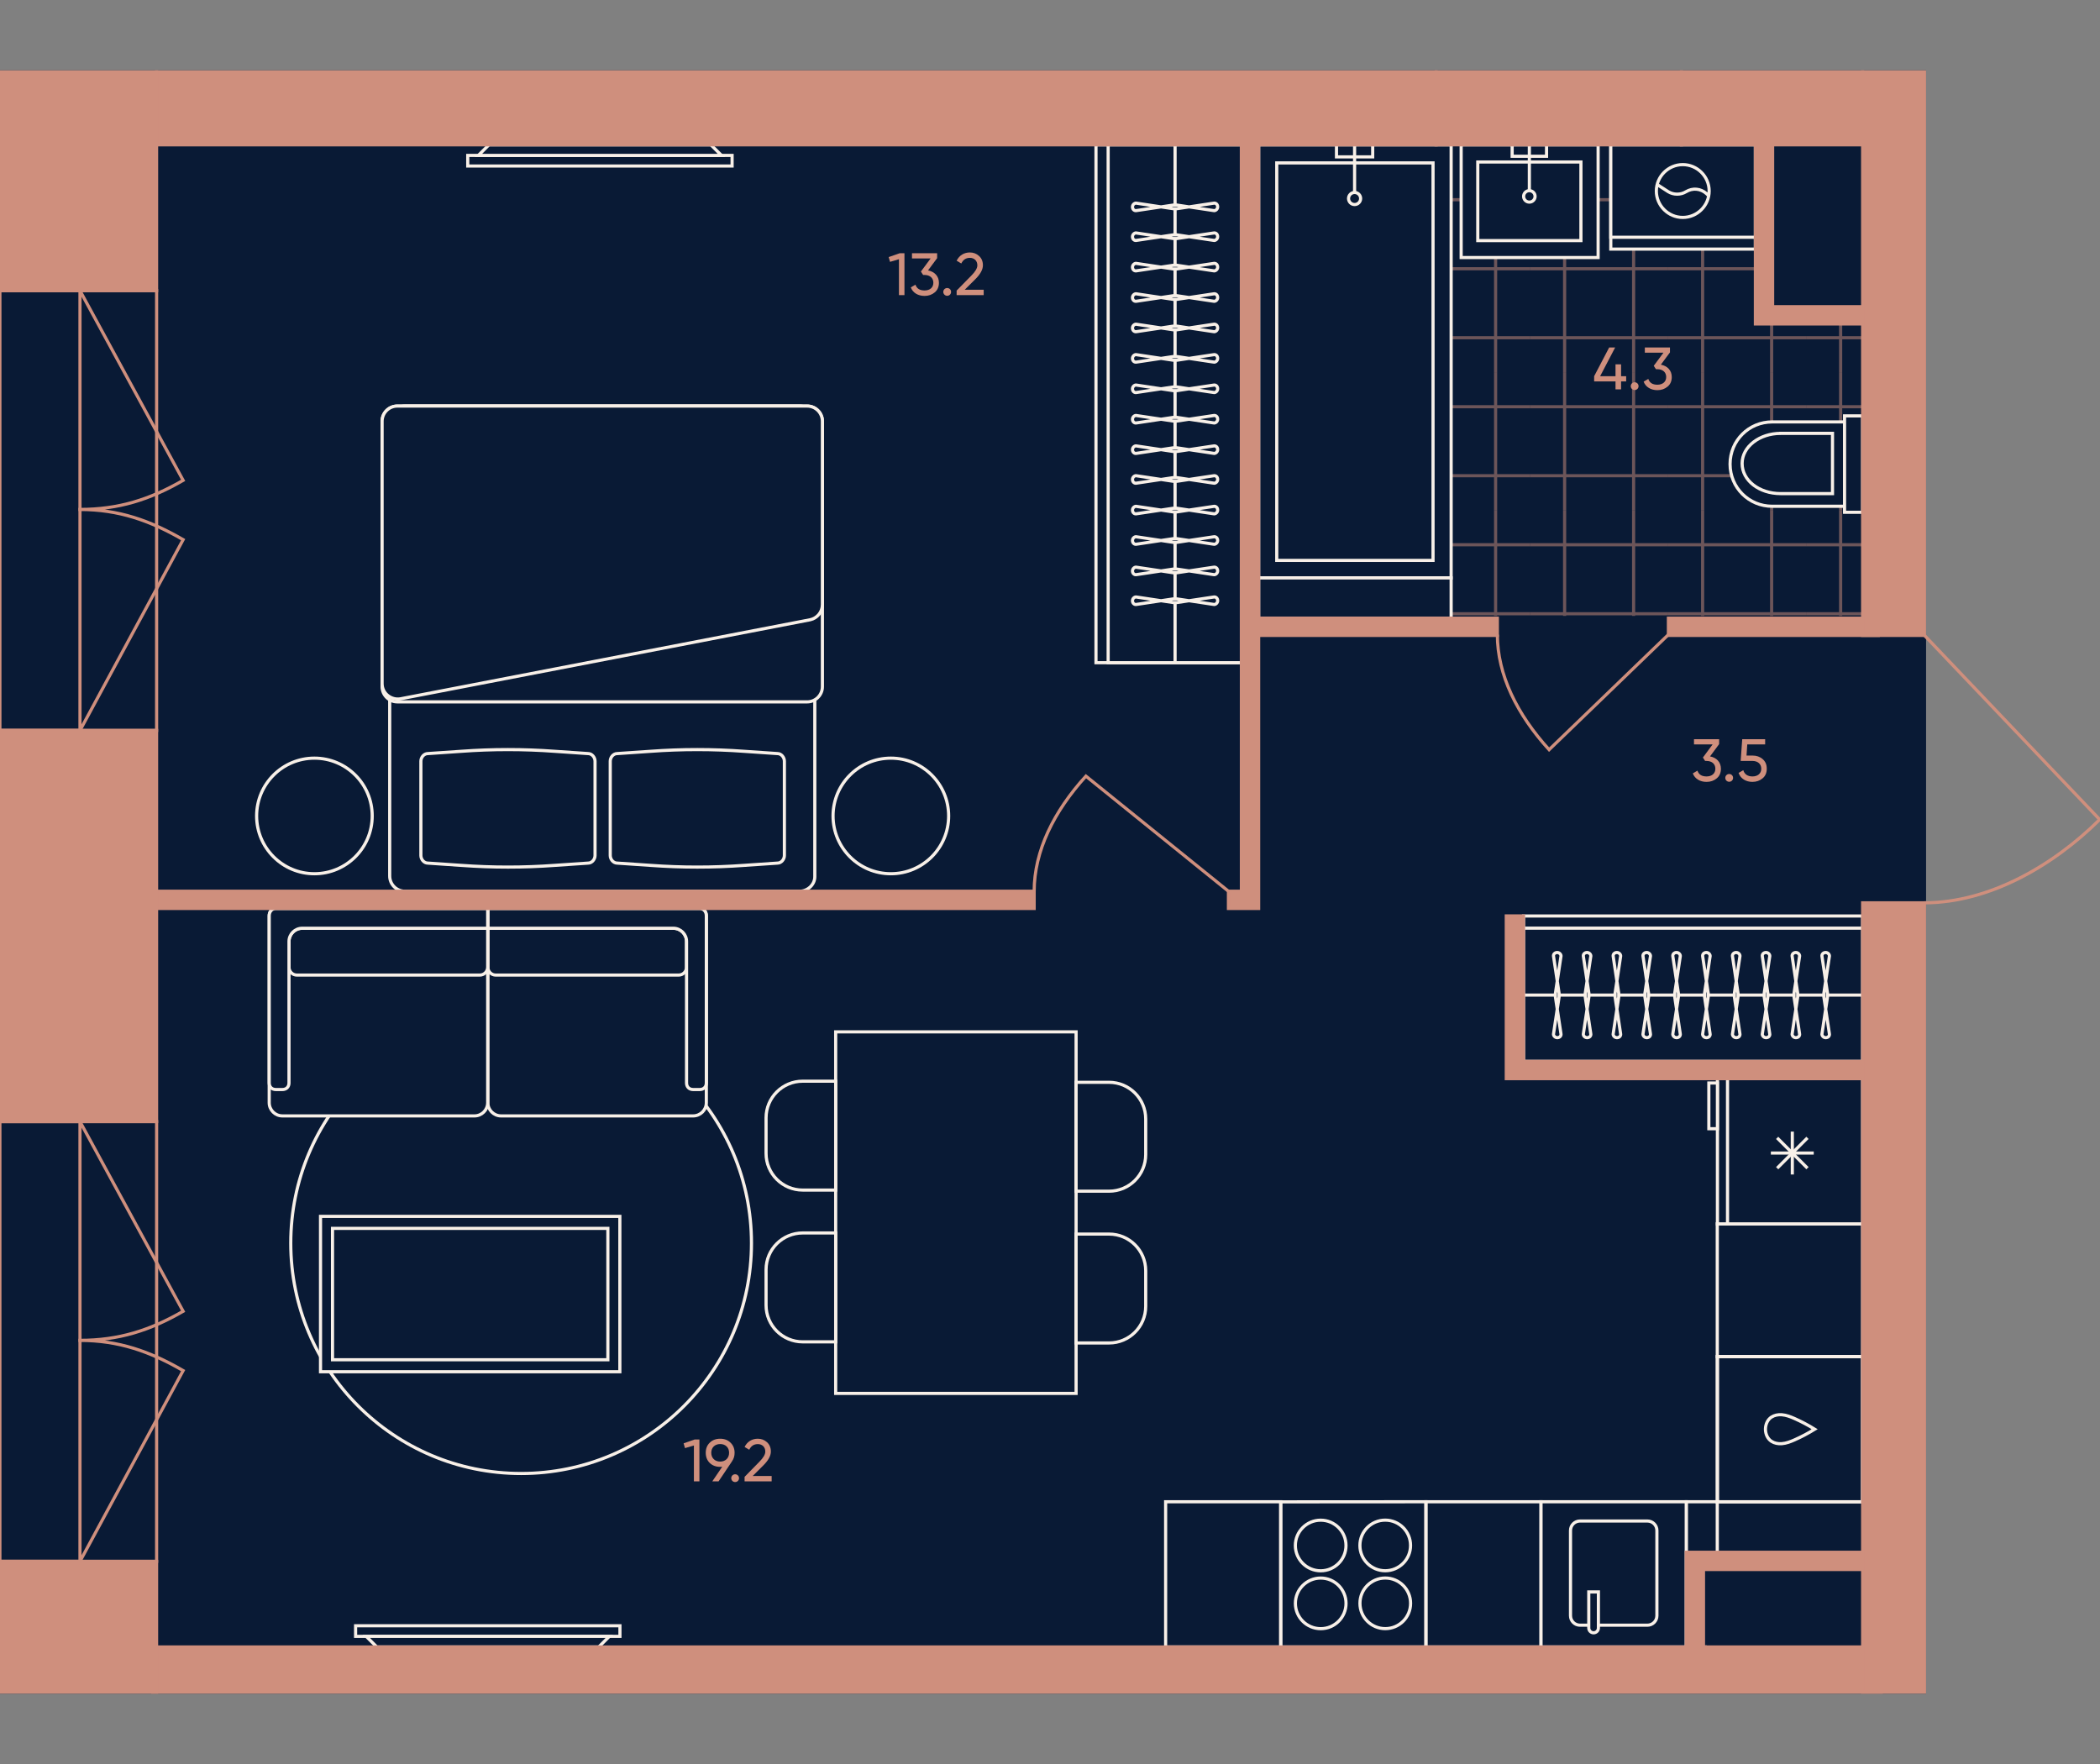 <?xml version="1.0" encoding="utf-8"?>
<!-- Generator: Adobe Illustrator 27.9.0, SVG Export Plug-In . SVG Version: 6.00 Build 0)  -->
<svg version="1.1" id="plan" xmlns="http://www.w3.org/2000/svg" xmlns:xlink="http://www.w3.org/1999/xlink" x="0px" y="0px"
	 viewBox="0 0 500 420" style="enable-background:new 0 0 500 420;" xml:space="preserve">
<rect x="0" y="0" width="500" height="420" fill="#808080" stroke="none"/>
<style type="text/css">
	.st0{fill:#091A35;stroke:#091A35;stroke-width:0.75;}
	.st1{clip-path:url(#SVGID_00000087375271557273978060000003833051342577765515_);}
	.st2{opacity:0.5;clip-path:url(#SVGID_00000180327391740391577800000016638140868239971007_);}
	.st3{fill:none;stroke:#CF8F7D;stroke-width:0.75;}
	.st4{opacity:0.5;clip-path:url(#SVGID_00000071552172184083689210000016603710022525498758_);}
	.st5{opacity:0.5;clip-path:url(#SVGID_00000059997731416145996350000017018552860738037908_);}
	.st6{opacity:0.5;clip-path:url(#SVGID_00000091000933935945071610000004700928238840298118_);}
	.st7{opacity:0.5;clip-path:url(#SVGID_00000112597372875639575000000013796620638880590001_);}
	.st8{opacity:0.5;clip-path:url(#SVGID_00000131368577472846733720000018266540092845624766_);}
	.st9{opacity:0.5;clip-path:url(#SVGID_00000067919439705453006330000017332636124023874459_);}
	.st10{opacity:0.5;clip-path:url(#SVGID_00000106858229136430912180000010247250794753637822_);}
	.st11{opacity:0.5;clip-path:url(#SVGID_00000093175506214403844210000013244603606574800527_);}
	.st12{opacity:0.5;clip-path:url(#SVGID_00000144321526947127712090000011292117337289718184_);}
	.st13{opacity:0.5;clip-path:url(#SVGID_00000095303724199070294130000005995662704496104879_);}
	.st14{opacity:0.5;clip-path:url(#SVGID_00000079475665130545710840000014513330704142431665_);}
	.st15{opacity:0.5;clip-path:url(#SVGID_00000022538530541019437950000014634298922570313883_);}
	.st16{opacity:0.5;clip-path:url(#SVGID_00000050642197661399279360000009314814369366245514_);}
	.st17{opacity:0.5;clip-path:url(#SVGID_00000054262336621417248380000017842350030248687546_);}
	.st18{opacity:0.5;clip-path:url(#SVGID_00000022518554369989871230000000718152496048958868_);}
	.st19{opacity:0.5;clip-path:url(#SVGID_00000183248830324627260710000010506910979024522667_);}
	.st20{opacity:0.5;clip-path:url(#SVGID_00000173874431490155989470000001968347296890292109_);}
	.st21{opacity:0.5;clip-path:url(#SVGID_00000168805268580902931140000015263103297825399718_);}
	.st22{opacity:0.5;clip-path:url(#SVGID_00000101062130312856662450000014123485984348647312_);}
	.st23{fill:#091A35;stroke:#F8F0E8;stroke-width:0.75;}
	.st24{fill:#091A35;}
	.st25{fill:none;stroke:#F8F0E8;stroke-width:0.75;}
	.st26{fill-rule:evenodd;clip-rule:evenodd;fill:#091A35;stroke:#F8F0E8;stroke-width:0.75;}
	.st27{fill:none;stroke:#F8F0E8;stroke-width:0.75;stroke-miterlimit:10;}
	.st28{fill:#CF8F7D;}
	.st29{fill:none;stroke:#CF8F7D;stroke-width:0.75;stroke-miterlimit:10;}
	.st30{fill:#CF8F7D;stroke:#CF8F7D;stroke-width:0.75;stroke-miterlimit:10;}
	.st31{fill:#CF8F7D;stroke:#CF8F7D;stroke-width:0.75;stroke-linecap:square;stroke-miterlimit:10;}
	.st32{fill:none;stroke:#CF8F7D;stroke-width:0.75;stroke-linecap:square;}
</style>
<g id="Floor">
	<polygon id="_x39__00000120518660889086505520000006868866938640661130_" class="st0" points="458.216,151.828 
		458.216,151.828 458.216,17.118 -0.033,17.118 -0.033,402.882 458.216,402.882 458.216,215.49 458.216,215.49 	"/>
	<g id="Wet_Floor_00000127766284320180168700000004580333654216789678_">
		<g>
			<defs>
				<polygon id="SVGID_1_" points="357.006,146.69 299.677,146.69 299.677,34.481 417.948,34.481 417.948,77.13 
					443.483,77.13 443.483,146.69 				"/>
			</defs>
			<clipPath id="SVGID_00000152966308918054914950000009529353276958332604_">
				<use xlink:href="#SVGID_1_"  style="overflow:visible;"/>
			</clipPath>
			<g style="clip-path:url(#SVGID_00000152966308918054914950000009529353276958332604_);">
				<g>
					<defs>
						
							<rect id="SVGID_00000047763057342900724820000008328985324701798587_" x="430.03" y="121.485" width="32.859" height="32.859"/>
					</defs>
					<clipPath id="SVGID_00000078032294197792520360000005027520926972655803_">
						<use xlink:href="#SVGID_00000047763057342900724820000008328985324701798587_"  style="overflow:visible;"/>
					</clipPath>
					<g style="opacity:0.5;clip-path:url(#SVGID_00000078032294197792520360000005027520926972655803_);">
						<line class="st3" x1="462.889" y1="146.129" x2="430.03" y2="146.129"/>
						<line class="st3" x1="430.03" y1="129.7" x2="462.889" y2="129.7"/>
						<line class="st3" x1="438.245" y1="154.344" x2="438.245" y2="121.485"/>
						<line class="st3" x1="454.674" y1="121.485" x2="454.674" y2="154.344"/>
					</g>
				</g>
			</g>
			<g style="clip-path:url(#SVGID_00000152966308918054914950000009529353276958332604_);">
				<g>
					<defs>
						
							<rect id="SVGID_00000103953709148921980780000004340141702101991336_" x="430.03" y="88.626" width="32.859" height="32.859"/>
					</defs>
					<clipPath id="SVGID_00000177472943409937977540000004509789353176753341_">
						<use xlink:href="#SVGID_00000103953709148921980780000004340141702101991336_"  style="overflow:visible;"/>
					</clipPath>
					<g style="opacity:0.5;clip-path:url(#SVGID_00000177472943409937977540000004509789353176753341_);">
						<line class="st3" x1="462.889" y1="113.27" x2="430.03" y2="113.27"/>
						<line class="st3" x1="430.03" y1="96.841" x2="462.889" y2="96.841"/>
						<line class="st3" x1="438.245" y1="121.485" x2="438.245" y2="88.626"/>
						<line class="st3" x1="454.674" y1="88.626" x2="454.674" y2="121.485"/>
					</g>
				</g>
			</g>
			<g style="clip-path:url(#SVGID_00000152966308918054914950000009529353276958332604_);">
				<g>
					<defs>
						
							<rect id="SVGID_00000010275647436937776190000015235261817267678348_" x="430.03" y="55.767" width="32.859" height="32.859"/>
					</defs>
					<clipPath id="SVGID_00000047019734069155448740000000530736765571961271_">
						<use xlink:href="#SVGID_00000010275647436937776190000015235261817267678348_"  style="overflow:visible;"/>
					</clipPath>
					<g style="opacity:0.5;clip-path:url(#SVGID_00000047019734069155448740000000530736765571961271_);">
						<line class="st3" x1="462.889" y1="80.412" x2="430.03" y2="80.412"/>
						<line class="st3" x1="430.03" y1="63.982" x2="462.889" y2="63.982"/>
						<line class="st3" x1="438.245" y1="88.626" x2="438.245" y2="55.767"/>
						<line class="st3" x1="454.674" y1="55.767" x2="454.674" y2="88.626"/>
					</g>
				</g>
			</g>
			<g style="clip-path:url(#SVGID_00000152966308918054914950000009529353276958332604_);">
				<g>
					<defs>
						
							<rect id="SVGID_00000086657894538541721320000005721268072678029994_" x="430.03" y="22.909" width="32.859" height="32.859"/>
					</defs>
					<clipPath id="SVGID_00000028299704714933066730000014434035626136017835_">
						<use xlink:href="#SVGID_00000086657894538541721320000005721268072678029994_"  style="overflow:visible;"/>
					</clipPath>
					<g style="opacity:0.5;clip-path:url(#SVGID_00000028299704714933066730000014434035626136017835_);">
						<line class="st3" x1="462.889" y1="47.553" x2="430.03" y2="47.553"/>
						<line class="st3" x1="430.03" y1="31.123" x2="462.889" y2="31.123"/>
						<line class="st3" x1="438.245" y1="55.767" x2="438.245" y2="22.909"/>
						<line class="st3" x1="454.674" y1="22.909" x2="454.674" y2="55.767"/>
					</g>
				</g>
			</g>
			<g style="clip-path:url(#SVGID_00000152966308918054914950000009529353276958332604_);">
				<g>
					<defs>
						
							<rect id="SVGID_00000035516567251761107850000004324946620218422922_" x="397.171" y="121.485" width="32.859" height="32.859"/>
					</defs>
					<clipPath id="SVGID_00000042733230329391273910000001378909487656429964_">
						<use xlink:href="#SVGID_00000035516567251761107850000004324946620218422922_"  style="overflow:visible;"/>
					</clipPath>
					<g style="opacity:0.5;clip-path:url(#SVGID_00000042733230329391273910000001378909487656429964_);">
						<line class="st3" x1="430.03" y1="146.129" x2="397.171" y2="146.129"/>
						<line class="st3" x1="397.171" y1="129.7" x2="430.03" y2="129.7"/>
						<line class="st3" x1="405.386" y1="154.344" x2="405.386" y2="121.485"/>
						<line class="st3" x1="421.815" y1="121.485" x2="421.815" y2="154.344"/>
					</g>
				</g>
			</g>
			<g style="clip-path:url(#SVGID_00000152966308918054914950000009529353276958332604_);">
				<g>
					<defs>
						
							<rect id="SVGID_00000170270803724523103070000003744642334528178596_" x="397.171" y="88.626" width="32.859" height="32.859"/>
					</defs>
					<clipPath id="SVGID_00000064333023958699600930000006686932169248902287_">
						<use xlink:href="#SVGID_00000170270803724523103070000003744642334528178596_"  style="overflow:visible;"/>
					</clipPath>
					<g style="opacity:0.5;clip-path:url(#SVGID_00000064333023958699600930000006686932169248902287_);">
						<line class="st3" x1="430.03" y1="113.27" x2="397.171" y2="113.27"/>
						<line class="st3" x1="397.171" y1="96.841" x2="430.03" y2="96.841"/>
						<line class="st3" x1="405.386" y1="121.485" x2="405.386" y2="88.626"/>
						<line class="st3" x1="421.815" y1="88.626" x2="421.815" y2="121.485"/>
					</g>
				</g>
			</g>
			<g style="clip-path:url(#SVGID_00000152966308918054914950000009529353276958332604_);">
				<g>
					<defs>
						
							<rect id="SVGID_00000015325101629754979830000014805391812264111033_" x="397.171" y="55.767" width="32.859" height="32.859"/>
					</defs>
					<clipPath id="SVGID_00000065070069899027052590000003586924525716009388_">
						<use xlink:href="#SVGID_00000015325101629754979830000014805391812264111033_"  style="overflow:visible;"/>
					</clipPath>
					<g style="opacity:0.5;clip-path:url(#SVGID_00000065070069899027052590000003586924525716009388_);">
						<line class="st3" x1="430.03" y1="80.412" x2="397.171" y2="80.412"/>
						<line class="st3" x1="397.171" y1="63.982" x2="430.03" y2="63.982"/>
						<line class="st3" x1="405.386" y1="88.626" x2="405.386" y2="55.767"/>
						<line class="st3" x1="421.815" y1="55.767" x2="421.815" y2="88.626"/>
					</g>
				</g>
			</g>
			<g style="clip-path:url(#SVGID_00000152966308918054914950000009529353276958332604_);">
				<g>
					<defs>
						
							<rect id="SVGID_00000163074626609949626920000003772248296600833185_" x="397.171" y="22.909" width="32.859" height="32.859"/>
					</defs>
					<clipPath id="SVGID_00000034082442800527381460000016778741994647728568_">
						<use xlink:href="#SVGID_00000163074626609949626920000003772248296600833185_"  style="overflow:visible;"/>
					</clipPath>
					<g style="opacity:0.5;clip-path:url(#SVGID_00000034082442800527381460000016778741994647728568_);">
						<line class="st3" x1="430.03" y1="47.553" x2="397.171" y2="47.553"/>
						<line class="st3" x1="397.171" y1="31.123" x2="430.03" y2="31.123"/>
						<line class="st3" x1="405.386" y1="55.767" x2="405.386" y2="22.909"/>
						<line class="st3" x1="421.815" y1="22.909" x2="421.815" y2="55.767"/>
					</g>
				</g>
			</g>
			<g style="clip-path:url(#SVGID_00000152966308918054914950000009529353276958332604_);">
				<g>
					<defs>
						
							<rect id="SVGID_00000124874509852873615420000004914394148004841392_" x="364.312" y="121.485" width="32.859" height="32.859"/>
					</defs>
					<clipPath id="SVGID_00000107568966443167969580000016162133624659294096_">
						<use xlink:href="#SVGID_00000124874509852873615420000004914394148004841392_"  style="overflow:visible;"/>
					</clipPath>
					<g style="opacity:0.5;clip-path:url(#SVGID_00000107568966443167969580000016162133624659294096_);">
						<line class="st3" x1="397.171" y1="146.129" x2="364.312" y2="146.129"/>
						<line class="st3" x1="364.312" y1="129.7" x2="397.171" y2="129.7"/>
						<line class="st3" x1="372.527" y1="154.344" x2="372.527" y2="121.485"/>
						<line class="st3" x1="388.957" y1="121.485" x2="388.957" y2="154.344"/>
					</g>
				</g>
			</g>
			<g style="clip-path:url(#SVGID_00000152966308918054914950000009529353276958332604_);">
				<g>
					<defs>
						
							<rect id="SVGID_00000011722801059904580730000010188797208162000777_" x="364.312" y="88.626" width="32.859" height="32.859"/>
					</defs>
					<clipPath id="SVGID_00000150067442418103053450000008481818927027384966_">
						<use xlink:href="#SVGID_00000011722801059904580730000010188797208162000777_"  style="overflow:visible;"/>
					</clipPath>
					<g style="opacity:0.5;clip-path:url(#SVGID_00000150067442418103053450000008481818927027384966_);">
						<line class="st3" x1="397.171" y1="113.27" x2="364.312" y2="113.27"/>
						<line class="st3" x1="364.312" y1="96.841" x2="397.171" y2="96.841"/>
						<line class="st3" x1="372.527" y1="121.485" x2="372.527" y2="88.626"/>
						<line class="st3" x1="388.957" y1="88.626" x2="388.957" y2="121.485"/>
					</g>
				</g>
			</g>
			<g style="clip-path:url(#SVGID_00000152966308918054914950000009529353276958332604_);">
				<g>
					<defs>
						
							<rect id="SVGID_00000072980401785266148340000012719843767123163562_" x="364.312" y="55.767" width="32.859" height="32.859"/>
					</defs>
					<clipPath id="SVGID_00000109729352312536921760000012433224792237167537_">
						<use xlink:href="#SVGID_00000072980401785266148340000012719843767123163562_"  style="overflow:visible;"/>
					</clipPath>
					<g style="opacity:0.5;clip-path:url(#SVGID_00000109729352312536921760000012433224792237167537_);">
						<line class="st3" x1="397.171" y1="80.412" x2="364.312" y2="80.412"/>
						<line class="st3" x1="364.312" y1="63.982" x2="397.171" y2="63.982"/>
						<line class="st3" x1="372.527" y1="88.626" x2="372.527" y2="55.767"/>
						<line class="st3" x1="388.957" y1="55.767" x2="388.957" y2="88.626"/>
					</g>
				</g>
			</g>
			<g style="clip-path:url(#SVGID_00000152966308918054914950000009529353276958332604_);">
				<g>
					<defs>
						
							<rect id="SVGID_00000114050508342913417290000014169905643727495811_" x="364.312" y="22.909" width="32.859" height="32.859"/>
					</defs>
					<clipPath id="SVGID_00000056391229365512259550000001067409913773182124_">
						<use xlink:href="#SVGID_00000114050508342913417290000014169905643727495811_"  style="overflow:visible;"/>
					</clipPath>
					<g style="opacity:0.5;clip-path:url(#SVGID_00000056391229365512259550000001067409913773182124_);">
						<line class="st3" x1="397.171" y1="47.553" x2="364.312" y2="47.553"/>
						<line class="st3" x1="364.312" y1="31.123" x2="397.171" y2="31.123"/>
						<line class="st3" x1="372.527" y1="55.767" x2="372.527" y2="22.909"/>
						<line class="st3" x1="388.957" y1="22.909" x2="388.957" y2="55.767"/>
					</g>
				</g>
			</g>
			<g style="clip-path:url(#SVGID_00000152966308918054914950000009529353276958332604_);">
				<g>
					<defs>
						
							<rect id="SVGID_00000029760807451672451920000010057216983492994184_" x="331.454" y="121.485" width="32.859" height="32.859"/>
					</defs>
					<clipPath id="SVGID_00000016782769668709487080000009762723618028010660_">
						<use xlink:href="#SVGID_00000029760807451672451920000010057216983492994184_"  style="overflow:visible;"/>
					</clipPath>
					<g style="opacity:0.5;clip-path:url(#SVGID_00000016782769668709487080000009762723618028010660_);">
						<line class="st3" x1="364.312" y1="146.129" x2="331.454" y2="146.129"/>
						<line class="st3" x1="331.454" y1="129.7" x2="364.312" y2="129.7"/>
						<line class="st3" x1="339.668" y1="154.344" x2="339.668" y2="121.485"/>
						<line class="st3" x1="356.098" y1="121.485" x2="356.098" y2="154.344"/>
					</g>
				</g>
			</g>
			<g style="clip-path:url(#SVGID_00000152966308918054914950000009529353276958332604_);">
				<g>
					<defs>
						
							<rect id="SVGID_00000001665619855710055310000001912095622218814638_" x="331.454" y="88.626" width="32.859" height="32.859"/>
					</defs>
					<clipPath id="SVGID_00000049183135423873513730000006771719791660941955_">
						<use xlink:href="#SVGID_00000001665619855710055310000001912095622218814638_"  style="overflow:visible;"/>
					</clipPath>
					<g style="opacity:0.5;clip-path:url(#SVGID_00000049183135423873513730000006771719791660941955_);">
						<line class="st3" x1="364.312" y1="113.27" x2="331.454" y2="113.27"/>
						<line class="st3" x1="331.454" y1="96.841" x2="364.312" y2="96.841"/>
						<line class="st3" x1="339.668" y1="121.485" x2="339.668" y2="88.626"/>
						<line class="st3" x1="356.098" y1="88.626" x2="356.098" y2="121.485"/>
					</g>
				</g>
			</g>
			<g style="clip-path:url(#SVGID_00000152966308918054914950000009529353276958332604_);">
				<g>
					<defs>
						
							<rect id="SVGID_00000088813776117594282990000007216833317996169873_" x="331.454" y="55.767" width="32.859" height="32.859"/>
					</defs>
					<clipPath id="SVGID_00000039129149905048302260000011203380208241620386_">
						<use xlink:href="#SVGID_00000088813776117594282990000007216833317996169873_"  style="overflow:visible;"/>
					</clipPath>
					<g style="opacity:0.5;clip-path:url(#SVGID_00000039129149905048302260000011203380208241620386_);">
						<line class="st3" x1="364.312" y1="80.412" x2="331.454" y2="80.412"/>
						<line class="st3" x1="331.454" y1="63.982" x2="364.312" y2="63.982"/>
						<line class="st3" x1="339.668" y1="88.626" x2="339.668" y2="55.767"/>
						<line class="st3" x1="356.098" y1="55.767" x2="356.098" y2="88.626"/>
					</g>
				</g>
			</g>
			<g style="clip-path:url(#SVGID_00000152966308918054914950000009529353276958332604_);">
				<g>
					<defs>
						
							<rect id="SVGID_00000079455218398766113530000009209274876124861337_" x="331.454" y="22.909" width="32.859" height="32.859"/>
					</defs>
					<clipPath id="SVGID_00000102541177878134146440000004187497059918490283_">
						<use xlink:href="#SVGID_00000079455218398766113530000009209274876124861337_"  style="overflow:visible;"/>
					</clipPath>
					<g style="opacity:0.5;clip-path:url(#SVGID_00000102541177878134146440000004187497059918490283_);">
						<line class="st3" x1="364.312" y1="47.553" x2="331.454" y2="47.553"/>
						<line class="st3" x1="331.454" y1="31.123" x2="364.312" y2="31.123"/>
						<line class="st3" x1="339.668" y1="55.767" x2="339.668" y2="22.909"/>
						<line class="st3" x1="356.098" y1="22.909" x2="356.098" y2="55.767"/>
					</g>
				</g>
			</g>
			<g style="clip-path:url(#SVGID_00000152966308918054914950000009529353276958332604_);">
				<g>
					<defs>
						
							<rect id="SVGID_00000170988289895326496230000011010953418918736786_" x="298.595" y="121.485" width="32.859" height="32.859"/>
					</defs>
					<clipPath id="SVGID_00000134251706756393665300000018206680228091217027_">
						<use xlink:href="#SVGID_00000170988289895326496230000011010953418918736786_"  style="overflow:visible;"/>
					</clipPath>
					<g style="opacity:0.5;clip-path:url(#SVGID_00000134251706756393665300000018206680228091217027_);">
						<line class="st3" x1="331.454" y1="146.129" x2="298.595" y2="146.129"/>
						<line class="st3" x1="298.595" y1="129.7" x2="331.454" y2="129.7"/>
						<line class="st3" x1="306.81" y1="154.344" x2="306.81" y2="121.485"/>
						<line class="st3" x1="323.239" y1="121.485" x2="323.239" y2="154.344"/>
					</g>
				</g>
			</g>
			<g style="clip-path:url(#SVGID_00000152966308918054914950000009529353276958332604_);">
				<g>
					<defs>
						
							<rect id="SVGID_00000056403136838050870620000003751401739701369510_" x="298.595" y="88.626" width="32.859" height="32.859"/>
					</defs>
					<clipPath id="SVGID_00000128468412402083755940000001783362813984102816_">
						<use xlink:href="#SVGID_00000056403136838050870620000003751401739701369510_"  style="overflow:visible;"/>
					</clipPath>
					<g style="opacity:0.5;clip-path:url(#SVGID_00000128468412402083755940000001783362813984102816_);">
						<line class="st3" x1="331.454" y1="113.27" x2="298.595" y2="113.27"/>
						<line class="st3" x1="298.595" y1="96.841" x2="331.454" y2="96.841"/>
						<line class="st3" x1="306.81" y1="121.485" x2="306.81" y2="88.626"/>
						<line class="st3" x1="323.239" y1="88.626" x2="323.239" y2="121.485"/>
					</g>
				</g>
			</g>
			<g style="clip-path:url(#SVGID_00000152966308918054914950000009529353276958332604_);">
				<g>
					<defs>
						
							<rect id="SVGID_00000152222743985513520270000016479437258232180140_" x="298.595" y="55.767" width="32.859" height="32.859"/>
					</defs>
					<clipPath id="SVGID_00000145752684004283120830000006462386657679094707_">
						<use xlink:href="#SVGID_00000152222743985513520270000016479437258232180140_"  style="overflow:visible;"/>
					</clipPath>
					<g style="opacity:0.5;clip-path:url(#SVGID_00000145752684004283120830000006462386657679094707_);">
						<line class="st3" x1="331.454" y1="80.412" x2="298.595" y2="80.412"/>
						<line class="st3" x1="298.595" y1="63.982" x2="331.454" y2="63.982"/>
						<line class="st3" x1="306.81" y1="88.626" x2="306.81" y2="55.767"/>
						<line class="st3" x1="323.239" y1="55.767" x2="323.239" y2="88.626"/>
					</g>
				</g>
			</g>
			<g style="clip-path:url(#SVGID_00000152966308918054914950000009529353276958332604_);">
				<g>
					<defs>
						
							<rect id="SVGID_00000171693891294214128130000003383837590987281847_" x="298.595" y="22.909" width="32.859" height="32.859"/>
					</defs>
					<clipPath id="SVGID_00000008832452760418527830000014117107299597735330_">
						<use xlink:href="#SVGID_00000171693891294214128130000003383837590987281847_"  style="overflow:visible;"/>
					</clipPath>
					<g style="opacity:0.5;clip-path:url(#SVGID_00000008832452760418527830000014117107299597735330_);">
						<line class="st3" x1="331.454" y1="47.553" x2="298.595" y2="47.553"/>
						<line class="st3" x1="298.595" y1="31.123" x2="331.454" y2="31.123"/>
						<line class="st3" x1="306.81" y1="55.767" x2="306.81" y2="22.909"/>
						<line class="st3" x1="323.239" y1="22.909" x2="323.239" y2="55.767"/>
					</g>
				</g>
			</g>
		</g>
	</g>
</g>
<g id="Furniture">
	<g id="Bathroom">
		<g id="Bath_00000091003586714042550550000000218567630905668012_">
			<g>
				<g>
					
						<rect id="Rectangle_105_x5F_3_00000145738604755299368390000010901206625664965300_" x="299.677" y="34.477" class="st23" width="45.832" height="103.123"/>
					
						<rect id="Rectangle_106_x5F_5_00000003827219601786502020000011756951540520285074_" x="303.987" y="38.787" class="st23" width="37.212" height="94.642"/>
					<g id="Tap_3_00000114777763570492596990000014282063028864380802_">
						
							<rect id="Rectangle_106_x5F_6_00000018219233115420396360000012271356389338567868_" x="318.211" y="34.477" class="st23" width="8.62" height="2.873"/>
						
							<circle id="Ellipse_108_x5F_3_00000132063229117478993860000005260775632349070736_" class="st23" cx="322.521" cy="47.264" r="1.437"/>
						<path id="Vector_19_x5F_3_00000078003615194248014220000001015411077756331192_" class="st23" d="M322.521,45.827V34.477"
							/>
					</g>
				</g>
				<rect x="299.677" y="137.6" class="st23" width="45.832" height="9.584"/>
			</g>
		</g>
		<g id="WC_00000165210914840097516380000003959708246833041577_">
			<g>
				<path class="st24" d="M439.179,100.455v20.085v1.435h4.304V99.02h-4.304V100.455z"/>
				<path class="st24" d="M421.963,100.455c-5.595,0-10.043,4.447-10.043,10.043c0,5.595,4.447,10.043,10.043,10.043
					h17.216v-20.085H421.963z"/>
				<path class="st23" d="M439.179,100.455v20.085 M439.179,100.455h-17.216c-5.595,0-10.043,4.447-10.043,10.043
					c0,5.595,4.447,10.043,10.043,10.043h17.216 M439.179,100.455v-1.435h4.304v22.955h-4.304v-1.435"/>
				<path id="WC_00000076567922963198582690000006446471911496829848_" class="st23" d="M423.972,103.181
					c-5.021,0-9.182,3.156-9.182,7.173s4.017,7.173,9.182,7.173h12.338v-14.347H423.972z"/>
			</g>
		</g>
		<g id="WM_00000024720465401471835790000015696416700776574347_">
			<g>
				
					<rect id="Rectangle_105_x5F_4_00000159472201907332396380000000611458944561191842_" x="383.52" y="34.477" class="st23" width="34.429" height="24.83"/>
				
					<rect id="Rectangle_106_x5F_8_00000152229266203985800780000005539828747839530923_" x="383.52" y="34.477" class="st23" width="34.429" height="22.009"/>
				<g id="Vector_3_00000034777478467203446940000015493638301727872144_">
					<path class="st24" d="M400.656,51.77c-3.459,0-6.288-2.83-6.288-6.288c0-3.459,2.83-6.288,6.288-6.288
						s6.288,2.83,6.288,6.288C406.944,48.94,404.114,51.77,400.656,51.77z"/>
					<path class="st25" d="M394.524,43.91l2.673,1.729c1.258,0.786,2.987,0.786,4.245,0
						c1.572-0.943,3.459-0.786,4.873,0.472l0.522,0.522 M400.656,51.77c-3.459,0-6.288-2.83-6.288-6.288
						c0-3.459,2.83-6.288,6.288-6.288s6.288,2.83,6.288,6.288C406.944,48.94,404.114,51.77,400.656,51.77z"/>
				</g>
			</g>
		</g>
		<g id="Sink_00000054978105236313555370000003973958729942622105_">
			<g>
				
					<rect id="Rectangle_105_x5F_2_00000132065730707068362660000008536248071848066986_" x="347.893" y="34.477" class="st23" width="32.612" height="26.843"/>
				
					<rect id="Rectangle_106_x5F_3_00000039844629513467298530000005268170577848211859_" x="351.85" y="38.571" class="st23" width="24.562" height="18.713"/>
				<g id="Tap_2_00000019656962814440665160000002580496457071157171_">
					
						<rect id="Rectangle_106_x5F_4_00000116216935407230892830000009426768743499246476_" x="360.037" y="34.477" class="st23" width="8.187" height="2.729"/>
					
						<circle id="Ellipse_108_x5F_2_00000170236633037098117660000002469377237398864551_" class="st23" cx="364.131" cy="46.758" r="1.365"/>
					<path id="Vector_19_x5F_2_00000034069584719091616050000002157677015597567163_" class="st23" d="M364.131,45.393V34.477"/>
				</g>
			</g>
		</g>
	</g>
	<g id="Sofa">
		<g id="Small_x5F_table_00000170972269464563153900000008139842946990656185_">
			
				<circle id="Ellipse_110_00000033328511407226069150000016525227176536481410_" class="st23" cx="124.075" cy="295.987" r="54.846"/>
			<g id="Table_00000068671455797107881470000005174525588532730766_">
				
					<rect id="Rectangle_115_00000088107571179877194010000002237702309706845878_" x="76.313" y="289.613" class="st23" width="71.272" height="36.993"/>
				
					<rect id="Rectangle_116_x5F_3_00000152974363868357856920000011066492590298935433_" x="79.17" y="292.47" class="st23" width="65.559" height="31.28"/>
			</g>
		</g>
		<g id="TV_00000109709733604809843480000010879953795342601890_">
			<g>
				
					<rect id="Rectangle_116_x5F_2_00000112622500996917840020000000062407084402054292_" x="84.666" y="387.087" class="st23" width="62.941" height="2.523"/>
				<path id="Rectangle_117_x5F_2_00000133522315698443383580000010478668854017773990_" class="st23" d="M145.084,389.61
					H87.189l2.523,2.523h52.85L145.084,389.61z"/>
			</g>
		</g>
		<g id="Big_x5F_table_00000083793162822974995990000015301802961305291448_">
			<g>
				
					<rect id="Rectangle_115_00000175317093420322538030000003120304398644870795_" x="198.971" y="245.682" class="st23" width="57.242" height="86.079"/>
				<g>
					<path class="st23" d="M256.213,283.616V257.691h7.85c4.818,0,8.724,3.906,8.724,8.724v8.478
						c0,4.818-3.906,8.724-8.724,8.724H256.213z"/>
					<path class="st23" d="M256.213,319.752v-25.925h7.85c4.818,0,8.724,3.906,8.724,8.724v8.478
						c0,4.818-3.906,8.724-8.724,8.724H256.213z"/>
				</g>
				<g>
					<path class="st23" d="M198.971,283.351V257.426h-7.85c-4.818,0-8.724,3.906-8.724,8.724v8.478
						c0,4.818,3.906,8.724,8.724,8.724H198.971z"/>
					<path class="st23" d="M198.971,319.487v-25.925h-7.85c-4.818,0-8.724,3.906-8.724,8.724v8.478
						c0,4.818,3.906,8.724,8.724,8.724H198.971z"/>
				</g>
			</g>
		</g>
		<g id="Small_x5F_sofa_00000165202575124959403680000006895048040516476562_">
			<g>
				<path class="st26" d="M168.175,218.029v1.571v38.24v4.711c0,1.728-1.413,3.141-3.141,3.141h-45.738
					c-1.728,0-3.141-1.413-3.141-3.141v-30.388v-11.15v-1.413v-3.298h50.449
					C167.547,216.302,168.175,217.087,168.175,218.029z"/>
				<path id="Rectangle_113_00000173865974881965036230000013837953656161717406_" class="st23" d="M160.323,221.013h-44.167
					v9.266c0,1.04,0.844,1.884,1.884,1.884h43.54c1.04,0,1.884-0.844,1.884-1.884v-6.125
					C163.464,222.419,162.058,221.013,160.323,221.013z"/>
				<g id="Union_00000028322000963187649090000004860607387310983306_">
					<path class="st26" d="M166.605,216.302c0.942,0,1.57,0.785,1.57,1.728v1.57v38.24
						c0,0.942-0.628,1.57-1.57,1.57h-1.57c-0.942,0-1.57-0.628-1.57-1.57v-33.686
						c0-1.728-1.413-3.141-3.141-3.141h-44.167v-4.711H166.605z"/>
				</g>
				<path class="st26" d="M64.097,218.029v1.571v38.24v4.711c0,1.728,1.413,3.141,3.141,3.141h45.738
					c1.728,0,3.141-1.413,3.141-3.141v-30.388v-11.15v-1.413v-3.298h-50.449
					C64.725,216.302,64.097,217.087,64.097,218.029z"/>
				<path id="Rectangle_113_00000124140405949401119790000017076393228752282262_" class="st23" d="M71.949,221.013h44.167v9.266
					c0,1.04-0.844,1.884-1.884,1.884H70.692c-1.04,0-1.884-0.844-1.884-1.884v-6.125
					C68.808,222.419,70.215,221.013,71.949,221.013z"/>
				<g id="Union_00000023261627902851306920000013780700515723471748_">
					<path class="st26" d="M65.668,216.302c-0.942,0-1.57,0.785-1.57,1.728v1.57v38.24
						c0,0.942,0.628,1.57,1.57,1.57h1.57c0.942,0,1.57-0.628,1.57-1.57V224.154
						c0-1.727,1.413-3.141,3.141-3.141h44.167v-4.711H65.668z"/>
				</g>
			</g>
		</g>
		<g id="TV_x5F_stand_00000102538412991049595660000010143801484431935140_">
			<g>
				
					<rect id="Rectangle_116_x5F_2_00000086655720247258057520000010451083637772717235_" x="111.368" y="37.004" class="st23" width="62.941" height="2.523"/>
				<path id="Rectangle_117_x5F_2_00000123439458609918496450000011757125787035060629_" class="st23" d="M113.891,37.004h57.895
					l-2.523-2.523h-52.85L113.891,37.004z"/>
			</g>
		</g>
		<g id="Large_x5F_bed_00000025404709232019654030000017319310679549205388_">
			<g id="Bed_00000030485630071423523760000011943746232803648389_">
			</g>
			<g>
				
					<circle id="Ellipse_112_00000026155367384360236080000014531944656176621708_" class="st23" cx="212.106" cy="194.272" r="13.761"/>
				
					<circle id="Ellipse_113_00000145054810530445322540000013767192318632135814_" class="st23" cx="74.862" cy="194.272" r="13.761"/>
				<g id="Bed_00000038401458120223370910000008346874211300344468_">
					<path id="Rectangle_108_x5F_3_00000010287928124555623000000005505555909547510150_" class="st23" d="M190.379,212.197
						H96.408c-1.992,0-3.621-1.629-3.621-3.621V100.302c0-1.992,1.629-3.621,3.621-3.621h93.971
						c1.992,0,3.621,1.629,3.621,3.621V208.757C194,210.568,192.371,212.197,190.379,212.197z"/>
					<path id="Rectangle_112_x5F_3_00000058586809048785407350000010921416328671800992_" class="st23" d="M195.811,163.492
						c0,1.992-1.629,3.621-3.621,3.621H94.598c-1.992,0-3.621-1.629-3.621-3.621v-63.19
						c0-1.992,1.629-3.621,3.621-3.621h97.592c1.992,0,3.621,1.629,3.621,3.621V163.492z"/>
					<path id="Rectangle_111_x5F_3_00000163773905786100944240000013309731243386034621_" class="st23" d="M195.811,143.937
						c0,1.811-1.267,3.259-2.897,3.621L95.322,166.389c-2.173,0.362-4.346-1.267-4.346-3.621v-62.466
						c0-1.992,1.629-3.621,3.621-3.621h97.592c1.992,0,3.621,1.629,3.621,3.621V143.937z"/>
					<path id="Rectangle_110_00000064350979729506636520000011396176926752697263_" class="st23" d="M141.674,203.687
						c0,0.905-0.724,1.811-1.629,1.811l-7.967,0.543c-7.423,0.543-14.847,0.543-22.27,0l-7.967-0.543
						c-0.905,0-1.629-0.905-1.629-1.811v-22.451c0-0.905,0.724-1.811,1.629-1.811l7.967-0.543
						c7.423-0.543,14.847-0.543,22.27,0l7.967,0.543c0.905,0,1.629,0.905,1.629,1.811V203.687z"/>
					<path id="Rectangle_113_x5F_5_00000000206405372775187130000007820709188472273851_" class="st23" d="M186.758,203.687
						c0,0.905-0.724,1.811-1.629,1.811l-7.967,0.543c-7.423,0.543-14.847,0.543-22.27,0l-7.967-0.543
						c-0.905,0-1.629-0.905-1.629-1.811v-22.451c0-0.905,0.724-1.811,1.629-1.811l7.967-0.543
						c7.423-0.543,14.847-0.543,22.27,0l7.967,0.543c0.905,0,1.629,0.905,1.629,1.811V203.687z"/>
				</g>
			</g>
		</g>
		<g id="Wardrobe_00000097464653249107308140000000926432778689045695_">
			
				<rect id="Rectangle_116_x5F_4_00000111897936233013754490000000723948835510310274_" x="260.948" y="34.481" class="st23" width="34.622" height="123.306"/>
			
				<rect id="Rectangle_117_x5F_3_00000053534248834472816420000017917144415075830153_" x="263.845" y="34.481" class="st23" width="31.725" height="123.306"/>
			<path id="Vector_25_00000153669685484182432720000002297909850678374055_" class="st23" d="M279.78,34.481v123.306"/>
			<g id="Vector_4_00000134968978030735370940000014808355149429636531_">
				<path class="st23" d="M288.906,48.389c0.579-0.145,1.014,0.29,1.014,0.869s-0.58,1.014-1.014,0.869l-8.692-1.304
					c-0.29,0-0.58,0-0.869,0l-8.692,1.304c-0.579,0.145-1.014-0.29-1.014-0.869s0.579-1.014,1.014-0.869
					l8.692,1.304c0.29,0,0.579,0,0.869,0L288.906,48.389z"/>
				<path class="st23" d="M288.906,55.487c0.579-0.145,1.014,0.29,1.014,0.869c0,0.579-0.58,1.014-1.014,0.869
					l-8.692-1.304c-0.29,0-0.58,0-0.869,0l-8.692,1.304c-0.579,0.145-1.014-0.29-1.014-0.869
					c0-0.58,0.579-1.014,1.014-0.869l8.692,1.304c0.29,0,0.579,0,0.869,0L288.906,55.487z"/>
				<path class="st23" d="M288.906,62.73c0.579-0.145,1.014,0.29,1.014,0.869s-0.58,1.014-1.014,0.869l-8.692-1.304
					c-0.29,0-0.58,0-0.869,0l-8.692,1.304c-0.579,0.145-1.014-0.29-1.014-0.869s0.579-1.014,1.014-0.869
					l8.692,1.304c0.29,0,0.579,0,0.869,0L288.906,62.73z"/>
				<path class="st23" d="M288.906,69.973c0.579-0.145,1.014,0.29,1.014,0.869c0,0.58-0.58,1.014-1.014,0.869
					l-8.692-1.304c-0.29,0-0.58,0-0.869,0l-8.692,1.304c-0.579,0.145-1.014-0.29-1.014-0.869
					c0-0.58,0.579-1.014,1.014-0.869l8.692,1.304c0.29,0,0.579,0,0.869,0L288.906,69.973z"/>
				<path class="st23" d="M288.906,77.216c0.579-0.145,1.014,0.29,1.014,0.869c0,0.579-0.58,1.014-1.014,0.869
					l-8.692-1.304c-0.29,0-0.58,0-0.869,0l-8.692,1.304c-0.579,0.145-1.014-0.29-1.014-0.869
					c0-0.579,0.579-1.014,1.014-0.869l8.692,1.304c0.29,0,0.579,0,0.869,0L288.906,77.216z"/>
				<path class="st23" d="M288.906,84.46c0.579-0.145,1.014,0.29,1.014,0.869c0,0.58-0.58,1.014-1.014,0.869
					l-8.692-1.304c-0.29,0-0.58,0-0.869,0l-8.692,1.304c-0.579,0.145-1.014-0.29-1.014-0.869
					c0-0.58,0.579-1.014,1.014-0.869l8.692,1.304c0.29,0,0.579,0,0.869,0L288.906,84.46z"/>
				<path class="st23" d="M288.906,91.703c0.579-0.145,1.014,0.29,1.014,0.869c0,0.58-0.58,1.014-1.014,0.869
					l-8.692-1.304c-0.29,0-0.58,0-0.869,0l-8.692,1.304c-0.579,0.145-1.014-0.29-1.014-0.869
					c0-0.58,0.579-1.014,1.014-0.869l8.692,1.304c0.29,0,0.579,0,0.869,0L288.906,91.703z"/>
				<path class="st23" d="M288.906,98.946c0.579-0.145,1.014,0.29,1.014,0.869s-0.58,1.014-1.014,0.869l-8.692-1.304
					c-0.29,0-0.58,0-0.869,0l-8.692,1.304c-0.579,0.145-1.014-0.29-1.014-0.869s0.579-1.014,1.014-0.869
					l8.692,1.304c0.29,0,0.579,0,0.869,0L288.906,98.946z"/>
				<path class="st23" d="M288.906,106.189c0.579-0.145,1.014,0.29,1.014,0.869c0,0.58-0.58,1.014-1.014,0.869
					l-8.692-1.304c-0.29,0-0.58,0-0.869,0l-8.692,1.304c-0.579,0.145-1.014-0.29-1.014-0.869
					c0-0.58,0.579-1.014,1.014-0.869l8.692,1.304c0.29,0,0.579,0,0.869,0L288.906,106.189z"/>
				<path class="st23" d="M288.906,113.287c0.579-0.145,1.014,0.29,1.014,0.869c0,0.579-0.58,1.014-1.014,0.869
					l-8.692-1.304c-0.29,0-0.58,0-0.869,0l-8.692,1.304c-0.579,0.145-1.014-0.29-1.014-0.869
					c0-0.579,0.579-1.014,1.014-0.869l8.692,1.304c0.29,0,0.579,0,0.869,0L288.906,113.287z"/>
				<path class="st23" d="M288.906,120.578c0.579-0.145,1.014,0.29,1.014,0.869c0,0.58-0.58,1.014-1.014,0.869
					l-8.692-1.304c-0.29,0-0.58,0-0.869,0l-8.692,1.304c-0.579,0.145-1.014-0.29-1.014-0.869
					c0-0.58,0.579-1.014,1.014-0.869l8.692,1.304c0.29,0,0.579,0,0.869,0L288.906,120.578z"/>
				<path class="st23" d="M288.906,127.821c0.579-0.145,1.014,0.29,1.014,0.869c0,0.58-0.58,1.014-1.014,0.869
					l-8.692-1.304c-0.29,0-0.58,0-0.869,0l-8.692,1.304c-0.579,0.145-1.014-0.29-1.014-0.869
					c0-0.58,0.579-1.014,1.014-0.869l8.692,1.304c0.29,0,0.579,0,0.869,0L288.906,127.821z"/>
				<path class="st23" d="M288.906,135.064c0.579-0.145,1.014,0.29,1.014,0.869c0,0.58-0.58,1.014-1.014,0.869
					l-8.692-1.304c-0.29,0-0.58,0-0.869,0l-8.692,1.304c-0.579,0.145-1.014-0.29-1.014-0.869
					c0-0.58,0.579-1.014,1.014-0.869l8.692,1.304c0.29,0,0.579,0,0.869,0L288.906,135.064z"/>
				<path class="st23" d="M288.906,142.162c0.579-0.145,1.014,0.29,1.014,0.869c0,0.579-0.58,1.014-1.014,0.869
					l-8.692-1.304c-0.29,0-0.58,0-0.869,0l-8.692,1.304c-0.579,0.145-1.014-0.29-1.014-0.869
					s0.579-1.014,1.014-0.869l8.692,1.304c0.29,0,0.579,0,0.869,0L288.906,142.162z"/>
			</g>
		</g>
		<g id="Wardrobe_00000132047756294156892390000013999012922303841197_">
			
				<rect id="Rectangle_116_x5F_4_00000128470320327134210550000015502718675559970726_" x="362.746" y="218.093" class="st23" width="80.737" height="34.622"/>
			
				<rect id="Rectangle_117_x5F_3_00000174567097740176556170000001974441967561572754_" x="362.746" y="220.99" class="st23" width="80.737" height="31.725"/>
			<path id="Vector_25_00000054959052807179614630000002454749888175745934_" class="st23" d="M443.483,236.925h-80.737"/>
			<g id="Vector_4_00000064352797704789806310000005937804677652475521_">
				<path class="st23" d="M407.15,246.053c0.145,0.579-0.29,1.014-0.869,1.014c-0.58,0-1.014-0.58-0.869-1.014
					l1.304-8.692c0-0.29,0-0.579,0-0.869l-1.304-8.692c-0.145-0.579,0.29-1.014,0.869-1.014
					c0.579,0,1.014,0.58,0.869,1.014l-1.304,8.692c0,0.29,0,0.579,0,0.869L407.15,246.053z"/>
				<path class="st23" d="M400.048,246.053c0.145,0.579-0.29,1.014-0.869,1.014c-0.579,0-1.014-0.58-0.869-1.014
					l1.304-8.692c0-0.29,0-0.579,0-0.869l-1.304-8.692c-0.145-0.579,0.29-1.014,0.869-1.014
					c0.579,0,1.014,0.58,0.869,1.014l-1.304,8.692c0,0.29,0,0.579,0,0.869L400.048,246.053z"/>
				<path class="st23" d="M421.353,246.053c0.145,0.579-0.29,1.014-0.869,1.014c-0.579,0-1.014-0.58-0.869-1.014
					l1.304-8.692c0-0.29,0-0.579,0-0.869l-1.304-8.692c-0.145-0.579,0.29-1.014,0.869-1.014
					c0.58,0,1.014,0.58,0.869,1.014l-1.304,8.692c0,0.29,0,0.579,0,0.869L421.353,246.053z"/>
				<path class="st23" d="M414.251,246.053c0.145,0.579-0.29,1.014-0.869,1.014c-0.58,0-1.014-0.58-0.869-1.014
					l1.304-8.692c0-0.29,0-0.579,0-0.869l-1.304-8.692c-0.145-0.579,0.29-1.014,0.869-1.014
					c0.579,0,1.014,0.58,0.869,1.014l-1.304,8.692c0,0.29,0,0.579,0,0.869L414.251,246.053z"/>
				<path class="st23" d="M435.556,246.053c0.145,0.579-0.29,1.014-0.869,1.014s-1.014-0.58-0.869-1.014l1.304-8.692
					c0-0.29,0-0.579,0-0.869l-1.304-8.692c-0.145-0.579,0.29-1.014,0.869-1.014s1.014,0.58,0.869,1.014
					l-1.304,8.692c0,0.29,0,0.579,0,0.869L435.556,246.053z"/>
				<path class="st23" d="M428.454,246.053c0.145,0.579-0.29,1.014-0.869,1.014c-0.579,0-1.014-0.58-0.869-1.014
					l1.304-8.692c0-0.29,0-0.579,0-0.869l-1.304-8.692c-0.145-0.579,0.29-1.014,0.869-1.014s1.014,0.58,0.869,1.014
					l-1.304,8.692c0,0.29,0,0.579,0,0.869L428.454,246.053z"/>
				<path class="st23" d="M392.947,246.053c0.145,0.579-0.29,1.014-0.869,1.014s-1.014-0.58-0.869-1.014l1.304-8.692
					c0-0.29,0-0.579,0-0.869l-1.304-8.692c-0.145-0.579,0.29-1.014,0.869-1.014s1.014,0.58,0.869,1.014
					l-1.304,8.692c0,0.29,0,0.579,0,0.869L392.947,246.053z"/>
				<path class="st23" d="M385.845,246.053c0.145,0.579-0.29,1.014-0.869,1.014s-1.014-0.58-0.869-1.014l1.304-8.692
					c0-0.29,0-0.579,0-0.869l-1.304-8.692c-0.145-0.579,0.29-1.014,0.869-1.014s1.014,0.58,0.869,1.014
					l-1.304,8.692c0,0.29,0,0.579,0,0.869L385.845,246.053z"/>
				<path class="st23" d="M378.744,246.053c0.145,0.579-0.29,1.014-0.869,1.014s-1.014-0.58-0.869-1.014l1.304-8.692
					c0-0.29,0-0.579,0-0.869l-1.304-8.692c-0.145-0.579,0.29-1.014,0.869-1.014s1.014,0.58,0.869,1.014
					l-1.304,8.692c0,0.29,0,0.579,0,0.869L378.744,246.053z"/>
				<path class="st23" d="M371.642,246.053c0.145,0.579-0.29,1.014-0.869,1.014c-0.579,0-1.014-0.58-0.869-1.014
					l1.304-8.692c0-0.29,0-0.579,0-0.869l-1.304-8.692c-0.145-0.579,0.29-1.014,0.869-1.014
					c0.579,0,1.014,0.58,0.869,1.014l-1.304,8.692c0,0.29,0,0.579,0,0.869L371.642,246.053z"/>
			</g>
		</g>
	</g>
	<g id="Kitchen">
		<polyline class="st27" points="408.872,372.626 408.872,357.56 401.485,357.56 401.485,392.133 406.377,392.133 		"/>
		<g id="Dishwasher_00000182504839528073424820000003394912547140097946_">
			<g>
				<rect x="408.913" y="322.994" class="st23" width="34.569" height="34.575"/>
				<path class="st23" d="M421.774,343.171c-0.908-0.585-1.389-1.68-1.425-2.755v-0.257
					c0.036-1.075,0.518-2.17,1.425-2.755c0.694-0.447,1.551-0.613,2.368-0.567c0.039,0.002,0.077,0.005,0.116,0.008
					c1.053,0.084,2.059,0.477,3.026,0.906c1.642,0.728,3.233,1.569,4.759,2.516
					c-0.013,0.008-0.027,0.014-0.04,0.021c0.013,0.007,0.028,0.013,0.04,0.021
					c-1.526,0.947-3.117,1.788-4.76,2.515c-0.967,0.428-1.973,0.822-3.026,0.905
					c-0.039,0.003-0.077,0.006-0.116,0.008C423.325,343.784,422.468,343.618,421.774,343.171z"/>
			</g>
		</g>
		<rect x="408.872" y="322.995" class="st27" width="34.611" height="34.573"/>
		<rect x="408.872" y="291.399" class="st27" width="34.611" height="31.596"/>
		<g>
			<g>
				<g>
					<polygon class="st23" points="304.935,357.584 339.508,357.562 339.508,392.133 304.935,392.133 					"/>
					<g>
						<path class="st23" d="M329.821,375.719c3.329-0.002,6.03,2.694,6.032,6.023c0.002,3.328-2.695,6.028-6.024,6.03
							c-3.329,0.002-6.03-2.695-6.032-6.023C323.794,378.42,326.492,375.721,329.821,375.719z"/>
						<path class="st23" d="M314.452,375.728c3.329-0.002,6.03,2.694,6.032,6.023c0.002,3.328-2.695,6.028-6.025,6.03
							c-3.329,0.002-6.03-2.694-6.032-6.023C308.426,378.43,311.123,375.73,314.452,375.728z"/>
						<path class="st23" d="M329.812,361.937c3.329-0.002,6.03,2.695,6.032,6.023c0.002,3.328-2.695,6.028-6.024,6.03
							c-3.329,0.002-6.03-2.694-6.032-6.023C323.786,364.639,326.483,361.939,329.812,361.937z"/>
						<path class="st23" d="M314.451,374c-3.329,0.002-6.03-2.694-6.032-6.023
							c-0.002-3.328,2.695-6.028,6.025-6.03c3.329-0.002,6.03,2.694,6.032,6.023S317.781,373.998,314.451,374z
							"/>
					</g>
				</g>
			</g>
			<rect x="339.508" y="357.563" class="st27" width="27.404" height="34.57"/>
			<rect x="277.531" y="357.563" class="st27" width="27.404" height="34.57"/>
		</g>
		<g id="Sinkk_00000067226457262335231970000002904994961514628736_">
			<g>
				<g>
					<rect x="366.912" y="357.56" class="st23" width="34.573" height="34.573"/>
				</g>
				<g>
					<path class="st23" d="M380.574,386.95l11.671,0c1.245,0,2.255-1.01,2.255-2.255l0.001-20.294
						c0-1.245-1.01-2.255-2.255-2.255l-16.062-0.001c-1.245,0-2.255,1.01-2.255,2.255l-0.001,20.294
						c0,1.245,1.01,2.255,2.255,2.255l2.096,0"/>
					<path class="st23" d="M378.28,379.034l-0,8.582c0,0.633,0.513,1.147,1.147,1.147
						c0.633,0,1.147-0.513,1.147-1.147l0-8.582L378.28,379.034z"/>
				</g>
			</g>
		</g>
		<g id="Fridge_00000027605900996449585680000010177550446206185133_">
			<g>
				<rect x="408.91" y="256.822" class="st23" width="34.572" height="34.577"/>
				<rect x="406.867" y="257.858" class="st23" width="2.043" height="10.883"/>
				<rect x="411.312" y="256.822" class="st23" width="32.17" height="34.577"/>
				<g>
					<line class="st23" x1="421.634" y1="274.534" x2="431.847" y2="274.529"/>
					<line class="st23" x1="426.738" y1="269.425" x2="426.743" y2="279.638"/>
					<line class="st23" x1="430.349" y1="270.919" x2="423.131" y2="278.144"/>
					<line class="st23" x1="430.353" y1="278.141" x2="423.128" y2="270.923"/>
				</g>
			</g>
		</g>
	</g>
</g>
<g id="Numbers">
	<g>
		<g>
			<g>
				<path class="st28" d="M165.387,342.736h1.14v9.977h-1.312v-8.551l-2.123,0.627l-0.328-1.141L165.387,342.736z"/>
				<path class="st28" d="M174.292,347.91h0.015l-3.221,4.803h-1.497l2.366-3.491
					c-0.214,0.014-0.371,0.028-0.484,0.028c-1.012,0-1.839-0.314-2.481-0.927c-0.641-0.627-0.954-1.44-0.954-2.423
					s0.314-1.796,0.954-2.408c0.642-0.627,1.469-0.94,2.481-0.94s1.824,0.314,2.465,0.94
					c0.642,0.612,0.97,1.425,0.97,2.408C174.905,346.67,174.705,347.34,174.292,347.91z M169.347,345.9
					c0,1.254,0.869,2.095,2.124,2.095c1.254,0,2.123-0.841,2.123-2.095s-0.855-2.08-2.123-2.08
					C170.216,343.82,169.347,344.647,169.347,345.9z"/>
				<path class="st28" d="M174.106,351.943c0-0.513,0.413-0.927,0.927-0.927c0.527,0,0.926,0.414,0.926,0.927
					s-0.398,0.927-0.926,0.927C174.519,352.87,174.106,352.456,174.106,351.943z"/>
				<path class="st28" d="M177.283,352.713v-1.083l3.521-3.592c0.94-0.94,1.411-1.753,1.411-2.423
					c0-1.126-0.784-1.781-1.768-1.781c-0.94,0-1.625,0.441-2.052,1.34l-1.112-0.655
					c0.627-1.297,1.796-1.967,3.15-1.967c0.841,0,1.567,0.271,2.18,0.826c0.613,0.556,0.927,1.297,0.927,2.224
					c0,1.012-0.599,2.109-1.781,3.292l-2.551,2.537h4.518v1.282H177.283z"/>
			</g>
		</g>
		<g>
			<g>
				<path class="st28" d="M214.207,60.295h1.14v9.976h-1.312v-8.551l-2.123,0.627l-0.328-1.14L214.207,60.295z"/>
				<path class="st28" d="M220.961,64.385c1.524,0.285,2.594,1.353,2.594,2.936c0,0.969-0.328,1.739-0.998,2.294
					c-0.67,0.556-1.468,0.841-2.423,0.841c-1.524,0-2.779-0.712-3.277-2.023l1.111-0.656
					c0.299,0.926,1.012,1.382,2.166,1.382c1.24,0,2.095-0.684,2.095-1.838s-0.855-1.853-2.095-1.853h-0.342
					l-0.527-0.812l2.309-3.121h-4.433v-1.24h5.986v1.169L220.961,64.385z"/>
				<path class="st28" d="M224.593,69.501c0-0.513,0.413-0.926,0.927-0.926c0.527,0,0.926,0.413,0.926,0.926
					s-0.398,0.926-0.926,0.926C225.006,70.428,224.593,70.015,224.593,69.501z"/>
				<path class="st28" d="M227.77,70.271v-1.083l3.521-3.591c0.94-0.941,1.411-1.753,1.411-2.423
					c0-1.126-0.784-1.782-1.768-1.782c-0.94,0-1.624,0.442-2.052,1.34l-1.112-0.656
					c0.628-1.297,1.796-1.967,3.15-1.967c0.841,0,1.567,0.271,2.18,0.827c0.613,0.556,0.927,1.297,0.927,2.223
					c0,1.012-0.599,2.109-1.781,3.292l-2.551,2.537h4.518v1.283H227.77z"/>
			</g>
		</g>
		<g>
			<g>
				<path class="st28" d="M387.183,89.575v1.24h-1.212v1.895h-1.325v-1.895h-5.088v-1.24l3.577-6.841h1.426
					l-3.577,6.841h3.662v-2.822h1.325v2.822H387.183z"/>
				<path class="st28" d="M388.278,91.941c0-0.513,0.413-0.926,0.927-0.926c0.527,0,0.926,0.413,0.926,0.926
					s-0.398,0.926-0.926,0.926C388.691,92.867,388.278,92.454,388.278,91.941z"/>
				<path class="st28" d="M395.446,86.825c1.524,0.285,2.594,1.353,2.594,2.936c0,0.969-0.328,1.739-0.998,2.294
					c-0.67,0.556-1.468,0.841-2.423,0.841c-1.524,0-2.779-0.712-3.277-2.023l1.111-0.656
					c0.299,0.926,1.012,1.382,2.166,1.382c1.24,0,2.095-0.684,2.095-1.838s-0.855-1.853-2.095-1.853h-0.342
					l-0.527-0.812l2.309-3.121h-4.432v-1.24h5.985v1.169L395.446,86.825z"/>
			</g>
		</g>
		<g>
			<g>
				<path class="st28" d="M407.151,180.094c1.524,0.285,2.594,1.353,2.594,2.936c0,0.969-0.328,1.739-0.998,2.294
					c-0.67,0.556-1.468,0.841-2.423,0.841c-1.524,0-2.779-0.712-3.277-2.023l1.111-0.656
					c0.299,0.926,1.012,1.382,2.166,1.382c1.24,0,2.095-0.684,2.095-1.838s-0.855-1.853-2.095-1.853h-0.342
					l-0.527-0.812l2.309-3.121h-4.432v-1.24h5.985v1.169L407.151,180.094z"/>
				<path class="st28" d="M410.783,185.21c0-0.513,0.413-0.926,0.927-0.926c0.527,0,0.926,0.413,0.926,0.926
					s-0.398,0.926-0.926,0.926C411.196,186.137,410.783,185.724,410.783,185.21z"/>
				<path class="st28" d="M417.296,179.894c0.94,0,1.739,0.285,2.38,0.841c0.656,0.556,0.983,1.311,0.983,2.294
					c0,0.969-0.327,1.739-0.997,2.294c-0.67,0.556-1.468,0.841-2.423,0.841c-1.525,0-2.822-0.755-3.292-2.138
					l1.126-0.641c0.271,0.969,1.068,1.482,2.166,1.482c1.254,0,2.109-0.684,2.109-1.838s-0.869-1.853-2.081-1.853
					h-2.821l0.37-5.173h5.458v1.24h-4.261l-0.171,2.651H417.296z"/>
			</g>
		</g>
	</g>
</g>
<g id="Doors">
	<path id="Door_00000015324572858110524240000011957507365378084780_" class="st29" d="M458.216,214.956
		c15.442-0.011,30.769-8.928,41.71-19.827L458.216,151.29"/>
	<path id="Door_00000171705068667727042070000015071732072653412500_" class="st29" d="M19.042,371.753l24.562-45.422
		c-7.963-4.597-15.367-7.189-24.562-7.189v-0.011c9.195,0,16.599-2.329,24.562-6.925l-24.562-45.16"/>
	<path id="Door_00000089556719365538257950000016188357538315245225_" class="st29" d="M19.042,173.915l24.562-45.422
		c-7.963-4.597-15.367-7.189-24.562-7.189v-0.011c9.195,0,16.599-2.329,24.562-6.925L19.042,69.208"/>
	<g id="small_x5F_door_00000116211127065057641230000011487941989952448686_">
		<path id="Door_00000167382587092588042130000000788837648725117616_" class="st29" d="M356.513,151.096
			c0.009,9.56,4.678,19.004,12.32,27.401l28.406-27.401"/>
	</g>
	<g id="big_x5F_door_00000055667758845430559310000017268275792913191055_">
		<path id="Door_00000006680841705348816250000004890483520801958577_" class="st29" d="M246.23,212.196
			c0.009-9.56,4.678-19.004,12.32-27.401l33.934,27.401"/>
	</g>
</g>
<g id="Walls">
	<g id="Inwalls">
		<polygon class="st28" points="401.485,396.081 405.592,396.081 405.592,373.693 445.173,373.693 445.173,369.586 
			401.485,369.586 		"/>
		<polygon class="st28" points="362.745,218.073 358.638,218.073 358.638,256.822 446.176,256.822 446.176,252.714 
			362.745,252.714 		"/>
		<rect x="26.548" y="212.196" class="st28" width="219.683" height="4.107"/>
		<polygon class="st28" points="299.679,30.047 295.572,30.047 295.572,212.196 292.483,212.196 292.483,216.304 
			299.679,216.304 299.679,151.29 356.512,151.29 356.512,147.183 299.679,147.183 		"/>
		<polygon class="st28" points="422.053,31.72 417.946,31.72 417.946,77.127 449.959,77.127 449.959,73.02 
			422.053,73.02 		"/>
		<rect x="397.237" y="147.183" class="st28" width="49.97" height="4.107"/>
		<polygon class="st29" points="445.173,373.693 445.173,369.586 401.485,369.586 401.485,396.079 405.592,396.079 
			405.592,373.693 		"/>
		<polygon class="st29" points="362.746,218.075 358.638,218.075 358.638,256.822 446.174,256.822 446.174,252.715 
			362.746,252.715 		"/>
		<rect x="26.548" y="212.195" class="st29" width="219.681" height="4.107"/>
		<polygon class="st29" points="295.57,30.048 295.57,212.195 292.483,212.195 292.483,216.302 299.677,216.302 
			299.677,151.291 356.512,151.291 356.512,147.183 299.677,147.183 299.677,30.048 		"/>
		<polygon class="st29" points="449.957,73.022 422.056,73.022 422.056,31.72 417.948,31.72 417.948,77.13 
			449.957,77.13 		"/>
		<rect x="397.239" y="147.183" class="st29" width="49.966" height="4.107"/>
		<rect x="341.933" y="17.118" class="st30" width="58.404" height="17.364"/>
		<rect x="36.361" y="392.133" class="st30" width="411.57" height="10.749"/>
	</g>
	<g id="Monolith">
		<rect x="443.483" y="17.118" class="st31" width="14.733" height="134.172"/>
		<rect x="37.283" y="17.118" class="st31" width="304.65" height="17.364"/>
		<rect x="400.338" y="17.118" class="st31" width="43.146" height="17.364"/>
		<rect x="443.483" y="214.956" class="st31" width="14.733" height="187.926"/>
		<polygon class="st30" points="37.283,69.208 37.283,17.118 17.289,17.118 -0.033,17.118 -0.033,69.208 17.289,69.208 
					"/>
		<polygon class="st30" points="37.283,402.882 37.283,371.753 17.289,371.753 -0.033,371.753 -0.033,402.882 
			17.289,402.882 		"/>
		<polygon class="st30" points="37.283,267.046 37.283,173.915 17.289,173.915 -0.033,173.915 -0.033,267.046 
			17.289,267.046 		"/>
	</g>
</g>
<g id="Windows_00000132047173204839183570000000838979038104168593_">
	<g id="wndow_00000165935607414639976480000016500998364042361535_">
		<rect x="-0.075" y="69.203" class="st32" width="37.363" height="104.71"/>
		<rect x="-0.075" y="69.203" class="st32" width="19.117" height="104.71"/>
	</g>
	<g id="wndow_00000162333097329995091580000001596521216705178297_">
		<rect x="-0.075" y="267.042" class="st32" width="37.363" height="104.71"/>
		<rect x="-0.075" y="267.042" class="st32" width="19.117" height="104.71"/>
	</g>
</g>
</svg>

